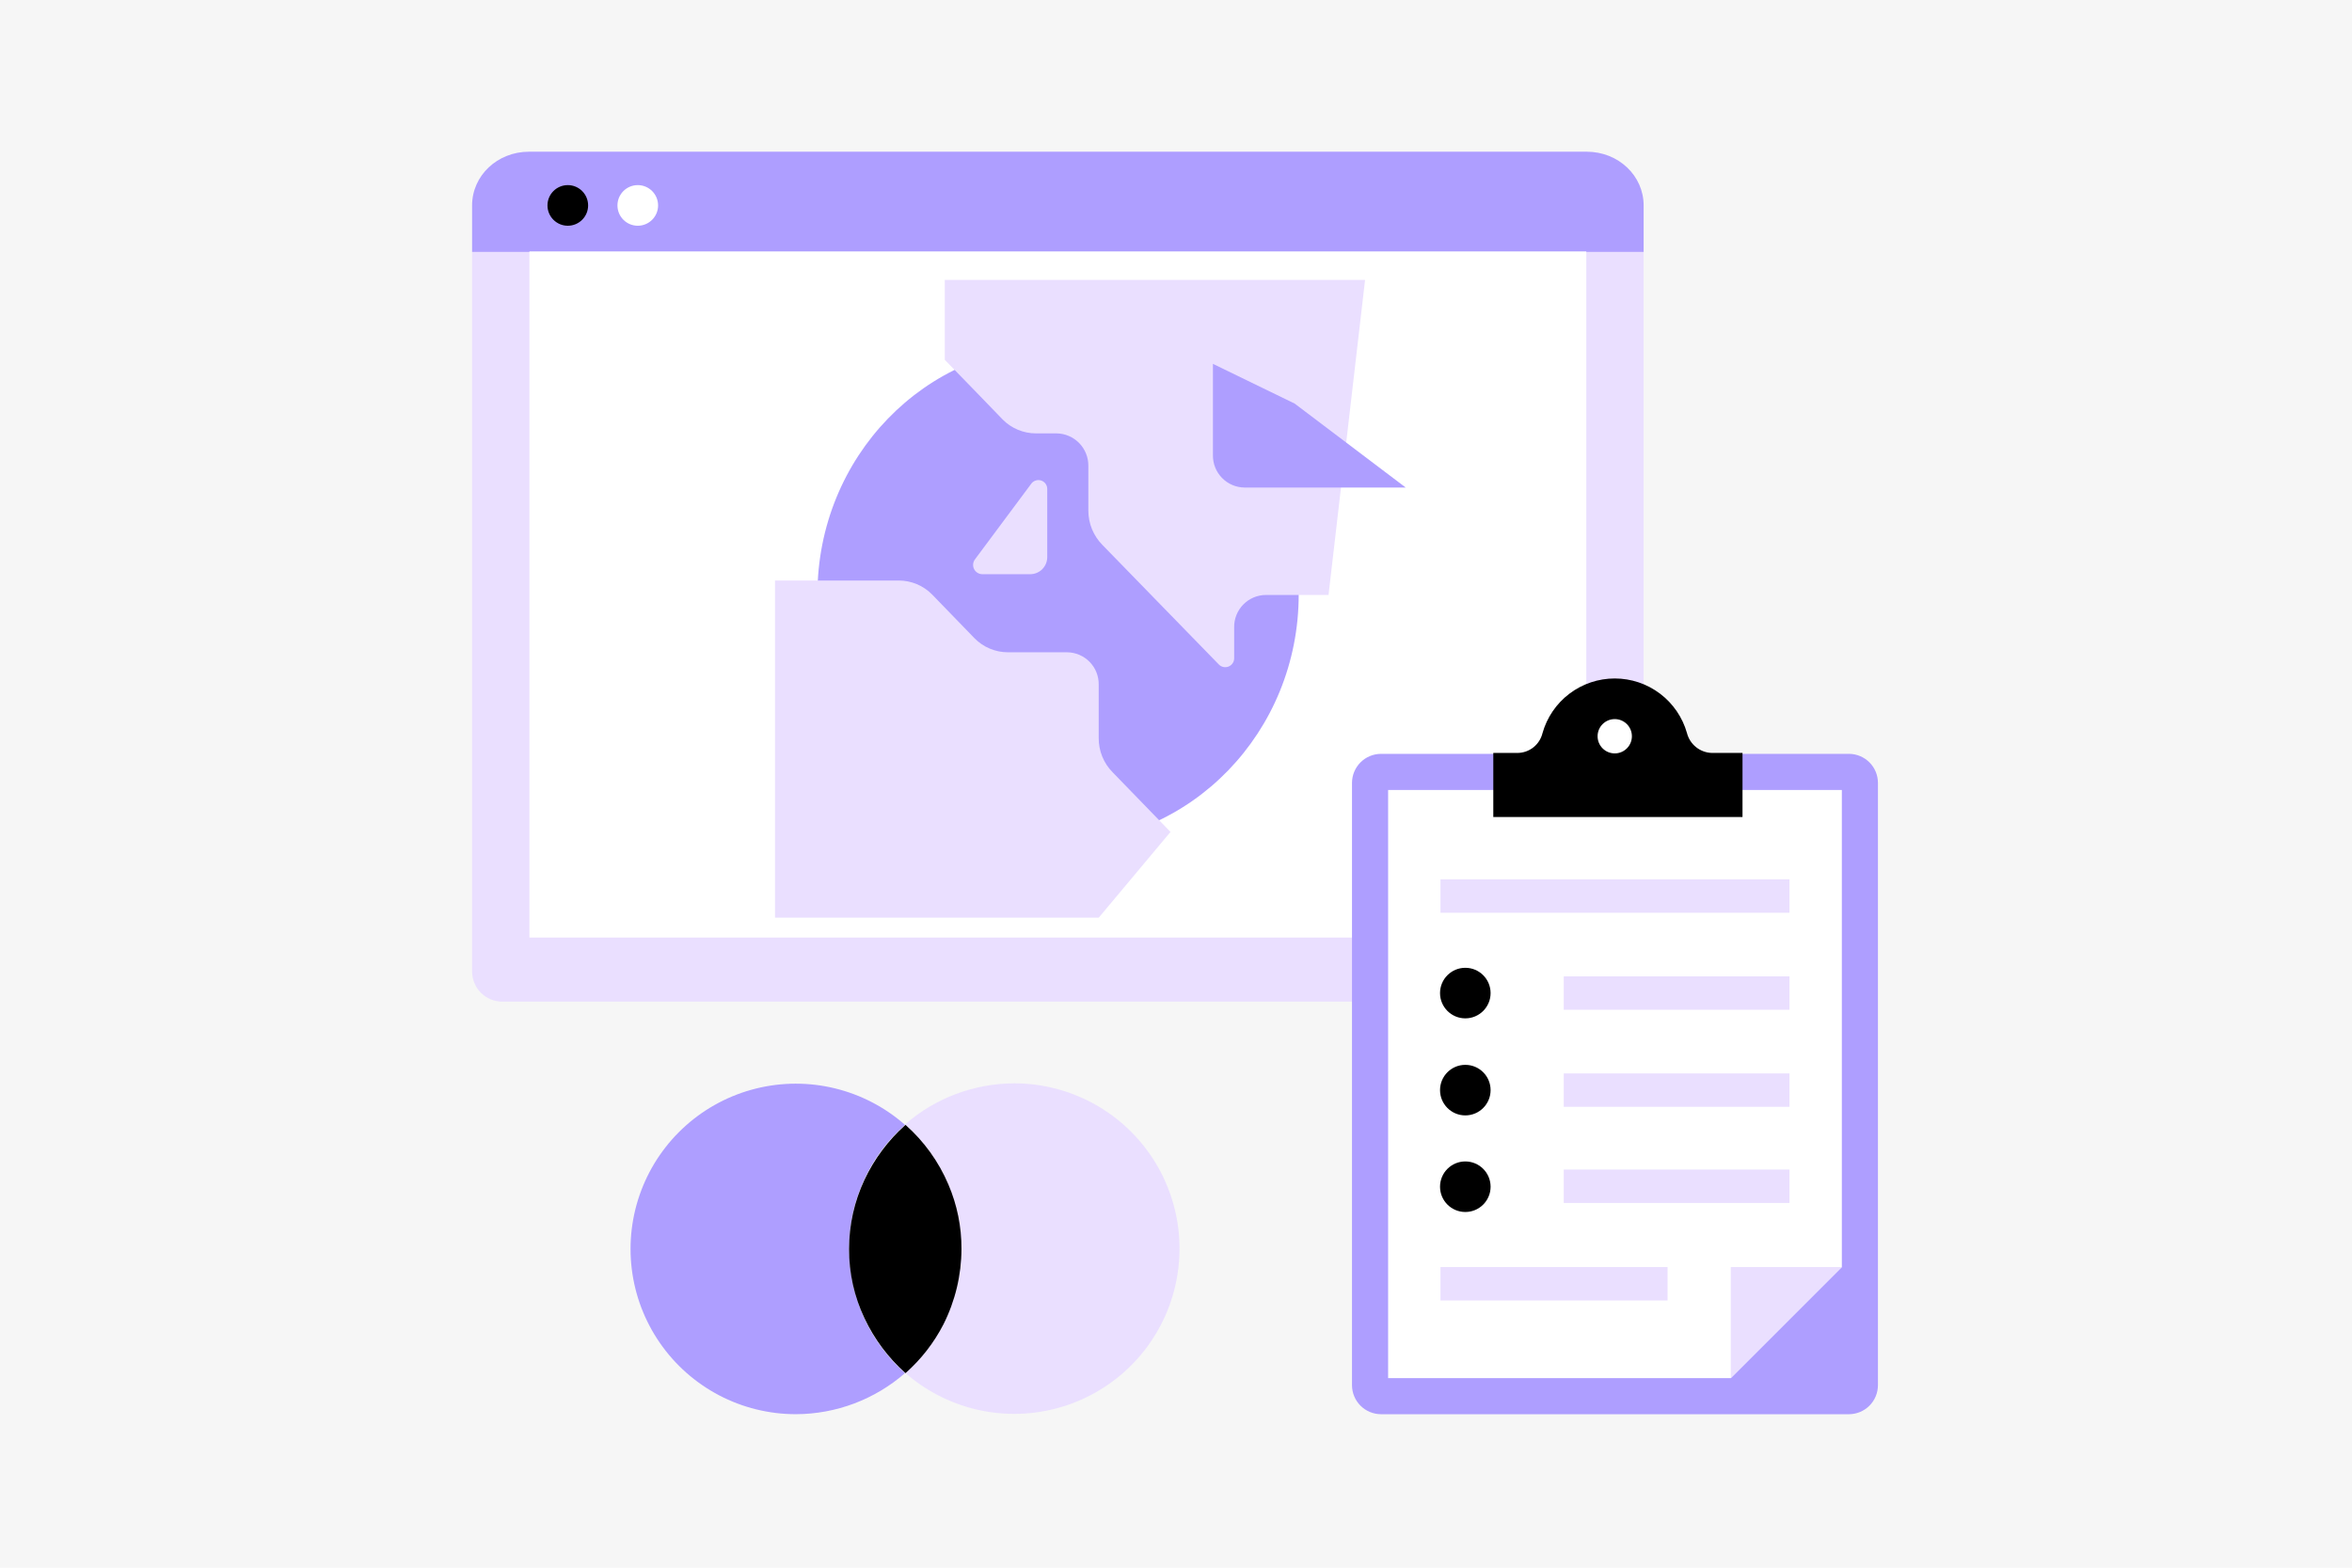 <svg width="558" height="372" viewBox="0 0 558 372" fill="none" xmlns="http://www.w3.org/2000/svg">
<rect width="558" height="372" fill="#F6F6F6"/>
<g clip-path="url(#clip0)">
<path d="M382.768 237.684H119.176C117.273 237.684 115.448 236.928 114.102 235.582C112.756 234.236 112 232.411 112 230.508V59.671H389.944V230.508C389.944 232.411 389.188 234.236 387.842 235.582C386.496 236.928 384.671 237.684 382.768 237.684Z" fill="#EADFFF"/>
<path d="M389.944 59.671V48.746C389.944 41.677 383.944 36 376.444 36H125.5C118 36 112 41.677 112 48.746V59.778H389.944V59.671Z" fill="#AE9EFF"/>
<path d="M125.602 59.671H376.341V222.474H125.602V59.671Z" fill="white"/>
<path d="M134.707 53.566C137.369 53.566 139.527 51.408 139.527 48.746C139.527 46.084 137.369 43.926 134.707 43.926C132.045 43.926 129.887 46.084 129.887 48.746C129.887 51.408 132.045 53.566 134.707 53.566Z" fill="black"/>
<path d="M151.308 53.566C153.97 53.566 156.128 51.408 156.128 48.746C156.128 46.084 153.97 43.926 151.308 43.926C148.646 43.926 146.488 46.084 146.488 48.746C146.488 51.408 148.646 53.566 151.308 53.566Z" fill="white"/>
<path d="M438.679 335.582H327.609C325.794 335.57 324.058 334.844 322.775 333.561C321.492 332.278 320.766 330.541 320.754 328.727V185.737C320.766 183.922 321.492 182.186 322.775 180.903C324.058 179.62 325.794 178.894 327.609 178.882H438.679C440.493 178.894 442.23 179.62 443.513 180.903C444.796 182.186 445.522 183.922 445.534 185.737V328.725C445.523 330.54 444.797 332.277 443.514 333.56C442.231 334.844 440.494 335.57 438.679 335.582Z" fill="#AE9EFF"/>
<path d="M329.324 327.012V187.451H436.967V300.664L410.619 327.012H329.324Z" fill="white"/>
<path d="M413.4 178.668V193.877H354.277V178.668H360.061C361.427 178.648 362.748 178.174 363.814 177.321C364.881 176.467 365.633 175.283 365.952 173.955C367.008 170.224 369.253 166.939 372.346 164.6C375.439 162.26 379.211 160.995 383.089 160.995C386.967 160.995 390.739 162.26 393.832 164.6C396.925 166.939 399.17 170.224 400.226 173.955C400.564 175.273 401.321 176.446 402.384 177.296C403.447 178.146 404.757 178.628 406.117 178.668H413.4Z" fill="black"/>
<path d="M383.09 178.775C385.337 178.775 387.16 176.953 387.16 174.705C387.16 172.457 385.337 170.635 383.09 170.635C380.842 170.635 379.02 172.457 379.02 174.705C379.02 176.953 380.842 178.775 383.09 178.775Z" fill="white"/>
<path d="M410.617 300.663H436.965L410.617 327.011V300.663Z" fill="#EADFFF"/>
<path d="M347.639 241.647C350.951 241.647 353.637 238.961 353.637 235.649C353.637 232.336 350.951 229.651 347.639 229.651C344.326 229.651 341.641 232.336 341.641 235.649C341.641 238.961 344.326 241.647 347.639 241.647Z" fill="black"/>
<path d="M370.988 231.686H424.542V239.612H370.988V231.686Z" fill="#EADFFF"/>
<path d="M347.639 264.675C350.951 264.675 353.637 261.989 353.637 258.677C353.637 255.364 350.951 252.679 347.639 252.679C344.326 252.679 341.641 255.364 341.641 258.677C341.641 261.989 344.326 264.675 347.639 264.675Z" fill="black"/>
<path d="M370.988 254.714H424.542V262.64H370.988V254.714Z" fill="#EADFFF"/>
<path d="M347.639 287.596C350.951 287.596 353.637 284.911 353.637 281.598C353.637 278.285 350.951 275.6 347.639 275.6C344.326 275.6 341.641 278.285 341.641 281.598C341.641 284.911 344.326 287.596 347.639 287.596Z" fill="black"/>
<path d="M370.988 277.528H424.542V285.454H370.988V277.528Z" fill="#EADFFF"/>
<path d="M341.746 300.663H395.621V308.589H341.746V300.663Z" fill="#EADFFF"/>
<path d="M341.746 208.658H424.54V216.584H341.746V208.658Z" fill="#EADFFF"/>
<path d="M251.022 200.088C282.55 200.088 308.11 173.666 308.11 141.072C308.11 108.479 282.55 82.056 251.022 82.056C219.493 82.056 193.934 108.479 193.934 141.072C193.934 173.666 219.493 200.088 251.022 200.088Z" fill="#AE9EFF"/>
<path d="M323.858 66.418H224.141V85.376L231.741 93.195L237.851 99.518C238.885 100.57 240.118 101.406 241.479 101.976C242.84 102.546 244.301 102.839 245.777 102.838H250.704C252.718 102.874 254.637 103.704 256.042 105.149C257.447 106.594 258.224 108.535 258.204 110.55V121.15C258.199 124.194 259.392 127.117 261.524 129.29L289.158 157.673C289.459 157.985 289.849 158.197 290.275 158.28C290.701 158.364 291.142 158.315 291.539 158.14C291.936 157.964 292.27 157.672 292.495 157.301C292.721 156.93 292.827 156.499 292.8 156.066V148.89C292.781 147.89 292.96 146.896 293.327 145.965C293.695 145.035 294.243 144.187 294.941 143.469C295.638 142.752 296.471 142.18 297.391 141.787C298.311 141.394 299.299 141.187 300.3 141.178H315.188L323.858 66.418Z" fill="#EADFFF"/>
<path d="M287.763 86.34V107.976C287.744 108.976 287.923 109.97 288.291 110.901C288.658 111.831 289.207 112.679 289.904 113.396C290.602 114.114 291.434 114.685 292.354 115.079C293.274 115.472 294.263 115.679 295.263 115.688H333.5L307.149 95.765L287.763 86.34Z" fill="#AE9EFF"/>
<path d="M277.693 197.411L263.983 183.273C262.919 182.203 262.078 180.933 261.508 179.535C260.938 178.138 260.651 176.642 260.663 175.133V162.494C260.682 161.494 260.503 160.5 260.135 159.569C259.768 158.639 259.219 157.791 258.522 157.073C257.825 156.356 256.992 155.784 256.072 155.391C255.152 154.998 254.164 154.791 253.163 154.782H239.134C237.659 154.783 236.198 154.49 234.837 153.92C233.476 153.35 232.242 152.514 231.208 151.462L221.14 141.072C220.106 140.02 218.872 139.184 217.511 138.614C216.151 138.044 214.69 137.751 213.214 137.752H183.867V217.761H260.667L277.693 197.411Z" fill="#EADFFF"/>
<path d="M248.453 116.117V132.183C248.459 133.246 248.047 134.268 247.305 135.03C246.564 135.791 245.553 136.231 244.49 136.253H233.029C232.622 136.246 232.224 136.127 231.881 135.908C231.537 135.689 231.261 135.379 231.084 135.013C230.906 134.646 230.834 134.238 230.874 133.833C230.915 133.427 231.068 133.041 231.315 132.718L244.703 114.724C244.978 114.374 245.357 114.12 245.785 113.999C246.213 113.878 246.669 113.896 247.086 114.051C247.504 114.206 247.861 114.49 248.106 114.861C248.352 115.232 248.473 115.672 248.453 116.117Z" fill="#EADFFF"/>
<path d="M201.433 296.377C201.42 290.804 202.599 285.293 204.889 280.213C207.18 275.133 210.53 270.602 214.714 266.922C209.953 262.732 204.246 259.76 198.083 258.26C191.921 256.759 185.486 256.777 179.332 258.309C173.177 259.842 167.486 262.845 162.747 267.06C158.008 271.275 154.362 276.577 152.122 282.511C149.881 288.444 149.114 294.833 149.884 301.128C150.655 307.424 152.942 313.438 156.548 318.656C160.153 323.874 164.971 328.139 170.587 331.087C176.204 334.034 182.451 335.574 188.793 335.577C198.326 335.557 207.53 332.095 214.713 325.83C210.546 322.136 207.208 317.602 204.919 312.526C202.63 307.449 201.442 301.946 201.433 296.377Z" fill="#AE9EFF"/>
<path d="M240.635 257.07C231.103 257.09 221.898 260.551 214.715 266.817C218.89 270.505 222.233 275.038 224.523 280.116C226.813 285.194 227.997 290.701 227.997 296.271C227.997 301.842 226.813 307.349 224.523 312.427C222.233 317.505 218.89 322.038 214.715 325.726C219.477 329.916 225.183 332.888 231.346 334.388C237.508 335.887 243.943 335.87 250.097 334.337C256.252 332.804 261.943 329.801 266.682 325.586C271.421 321.371 275.067 316.069 277.307 310.136C279.547 304.202 280.315 297.813 279.544 291.518C278.773 285.223 276.486 279.208 272.88 273.99C269.275 268.773 264.457 264.507 258.841 261.56C253.225 258.613 246.977 257.072 240.635 257.07Z" fill="#EADFFF"/>
<path d="M228.104 296.379C228.13 291.114 227.073 285.901 224.998 281.063C222.7 275.652 219.223 270.822 214.822 266.924C210.722 270.575 207.406 275.02 205.075 279.991C202.674 285.12 201.431 290.715 201.434 296.379C201.408 302.045 202.652 307.644 205.076 312.766C207.407 317.736 210.723 322.182 214.823 325.833C218.516 322.57 221.569 318.647 223.823 314.265C226.618 308.716 228.084 302.592 228.104 296.379Z" fill="black"/>
</g>
<defs>
<clipPath id="clip0">
<rect width="333.531" height="299.58" fill="white" transform="translate(112 36)"/>
</clipPath>
</defs>
</svg>
